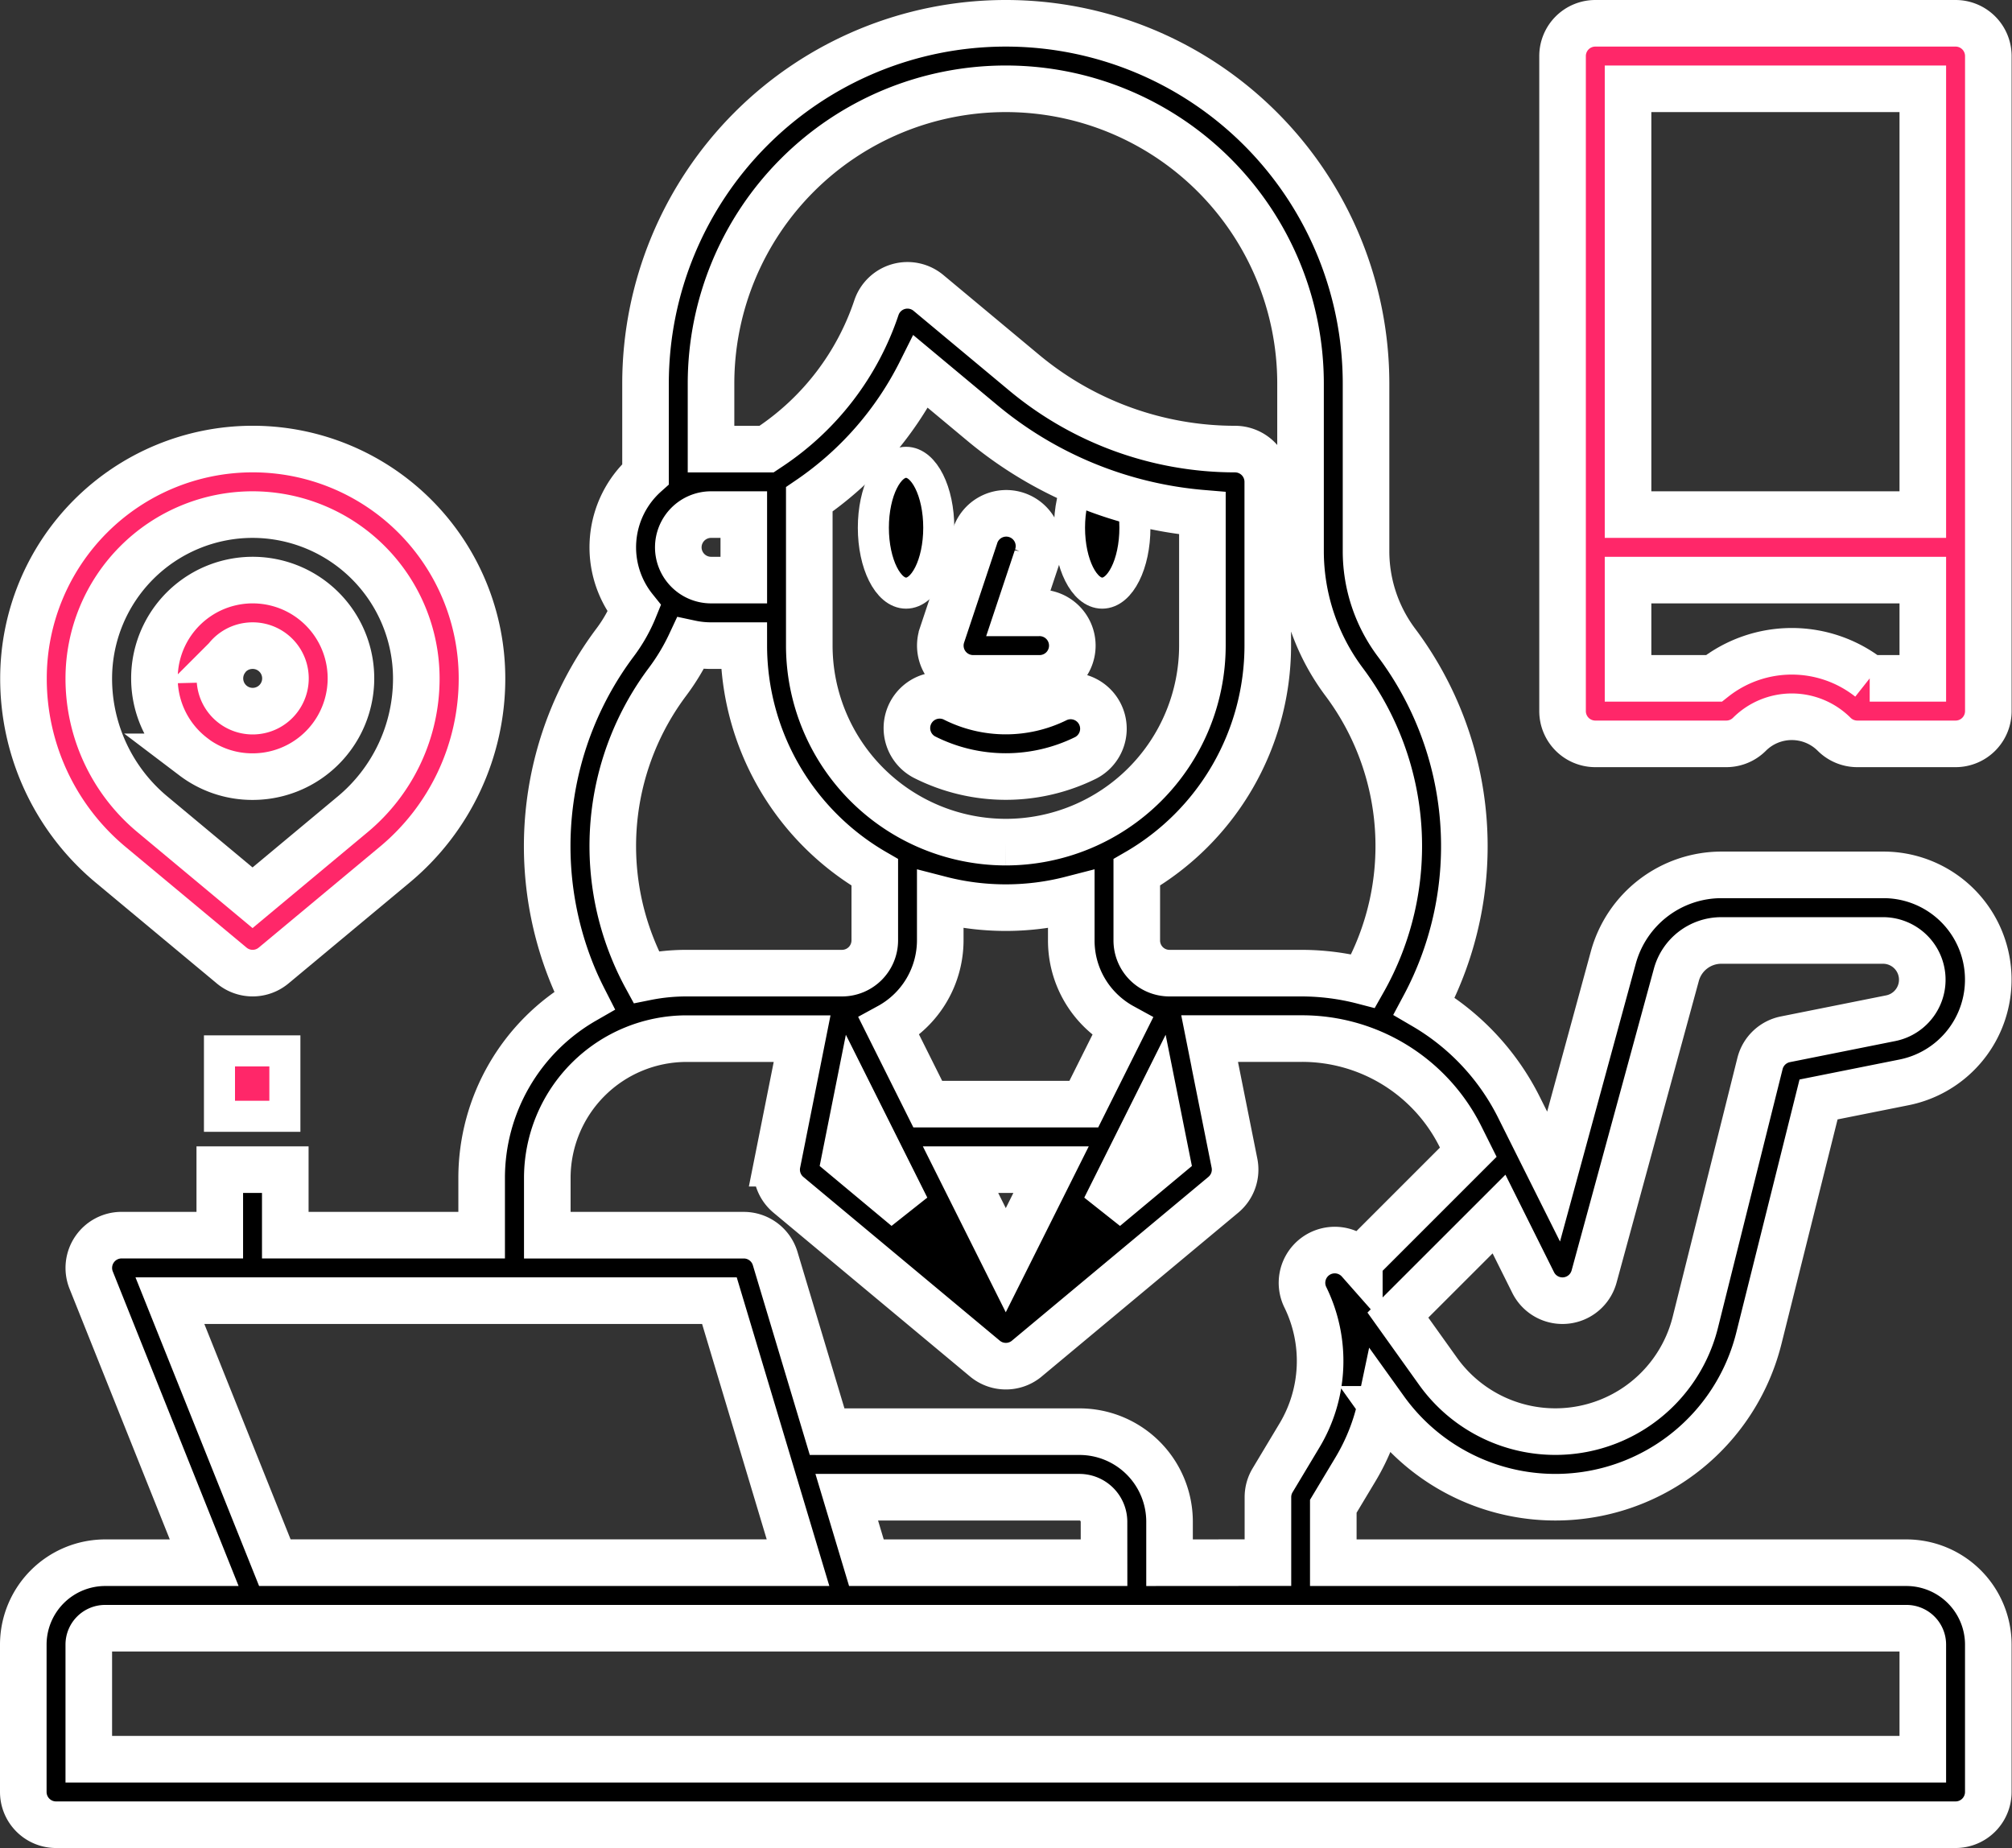 <svg xmlns="http://www.w3.org/2000/svg" width="64.786" height="59.5" viewBox="0 0 64.786 59.5">
  <rect x="0" y="0" width="64.786" height="59.5" fill="#333333" stroke="none"/>
  <g id="outline" transform="translate(-15.25 -39.25)">
    <ellipse id="Ellipse_1" data-name="Ellipse 1" cx="1.053" cy="2.106" rx="1.053" ry="2.106" transform="translate(43.372 54.135)" stroke="#fff" stroke-width="1"/>
    <ellipse id="Ellipse_2" data-name="Ellipse 2" cx="1.053" cy="2.106" rx="1.053" ry="2.106" transform="translate(49.688 54.135)" stroke="#fff" stroke-width="1"/>
    <path id="Path_2050" data-name="Path 2050" d="M241.054,165.27h2.109a1.055,1.055,0,1,0,0-2.109h-.646l.592-1.776a1.055,1.055,0,1,0-2-.667l-1.055,3.164a1.055,1.055,0,0,0,1,1.388Z" transform="translate(-194.472 -104.179)" stroke="#fff" stroke-width="1.5"/>
    <path id="Path_2051" data-name="Path 2051" d="M236.8,204.333a3.679,3.679,0,0,1-3.275,0,1.055,1.055,0,1,0-.943,1.887,5.8,5.8,0,0,0,5.161,0,1.055,1.055,0,0,0-.943-1.887Z" transform="translate(-187.526 -142.574)" stroke="#fff" stroke-width="1.5"/>
    <path id="Path_2052" data-name="Path 2052" d="M404.654,40h-11.6A1.055,1.055,0,0,0,392,41.055V62.145a1.055,1.055,0,0,0,1.055,1.055h4.218a1.054,1.054,0,0,0,.745-.309,1.931,1.931,0,0,1,2.727,0,1.055,1.055,0,0,0,.746.309h3.164a1.055,1.055,0,0,0,1.055-1.055V41.055A1.055,1.055,0,0,0,404.654,40Zm-10.545,2.109H403.6V55.818h-9.491ZM403.6,61.091h-1.71a4.046,4.046,0,0,0-5.017,0h-2.764V57.927H403.6Z" transform="translate(-326.436 0)" fill="#ff2769" stroke="#fff" stroke-width="1.5"/>
    <path id="Path_2054" data-name="Path 2054" d="M18.81,157.381l3.9,3.247a1.055,1.055,0,0,0,1.35,0l3.9-3.247a7.788,7.788,0,0,0,2.81-6,7.382,7.382,0,0,0-14.764,0A7.788,7.788,0,0,0,18.81,157.381Zm4.572-11.272a5.279,5.279,0,0,1,5.273,5.273,5.684,5.684,0,0,1-2.051,4.379h0l-3.222,2.685-3.222-2.685a5.684,5.684,0,0,1-2.051-4.379A5.279,5.279,0,0,1,23.382,146.109Z" transform="translate(0 -90.291)" fill="#ff2769" stroke="#fff" stroke-width="1.5"/>
    <path id="Path_2055" data-name="Path 2055" d="M49.267,181.684a3.138,3.138,0,0,0,1.9.637,3.227,3.227,0,0,0,.448-.031,3.164,3.164,0,1,0-2.344-.606Zm1.061-3.161a1.048,1.048,0,0,1,.7-.41,1.075,1.075,0,0,1,.149-.01,1.055,1.055,0,1,1-.845.42Z" transform="translate(-27.788 -118.066)" fill="#ff2769" stroke="#fff" stroke-width="1.5"/>
    <rect id="Rectangle_31" data-name="Rectangle 31" width="2.106" height="2.106" transform="translate(22.317 73.085)" fill="#ff2769" stroke="#fff" stroke-width="1"/>
    <path id="Path_2056" data-name="Path 2056" d="M58.894,86.561a6.8,6.8,0,0,0,.825-2.1l.119.166a6.753,6.753,0,0,0,12.047-2.288l1.922-7.69,2.756-.551a3.373,3.373,0,0,0-.663-6.68H70.674A3.613,3.613,0,0,0,67.2,70.074l-1.925,7.058-.523-1.046h0l-.585-1.171a7.824,7.824,0,0,0-3.055-3.269,10.929,10.929,0,0,0-.9-11.713A4.912,4.912,0,0,1,59.236,57V51.6a11.6,11.6,0,0,0-23.2,0v2.917a3.156,3.156,0,0,0-.362,4.327,4.851,4.851,0,0,1-.616,1.089A10.932,10.932,0,0,0,33.7,70.674c.11.267.235.529.367.788a6.593,6.593,0,0,0-3.308,5.711v1.845H24.436V76.909H22.327v2.109H19.164a1.055,1.055,0,0,0-.979,1.446l3.64,9.1H18.636A2.639,2.639,0,0,0,16,92.2v4.745A1.055,1.055,0,0,0,17.055,98H78.218a1.055,1.055,0,0,0,1.055-1.055V92.2a2.639,2.639,0,0,0-2.636-2.636H58.182V87.747Zm4.624-8.223,1.1,2.207a1.055,1.055,0,0,0,1.961-.194l2.651-9.721a1.5,1.5,0,0,1,1.442-1.1H75.9a1.264,1.264,0,0,1,.247,2.5l-3.409.682a1.055,1.055,0,0,0-.816.778l-2.084,8.338A4.645,4.645,0,0,1,61.554,83.4l-1.292-1.808ZM38.145,51.6a9.491,9.491,0,0,1,18.982,0V57a7.032,7.032,0,0,0,1.4,4.2,8.819,8.819,0,0,1,.618,9.637,7.916,7.916,0,0,0-1.993-.255H52.909a1.052,1.052,0,0,1-1.055-1.055v-2.19a8.439,8.439,0,0,0,4.218-7.3V54.764a1.055,1.055,0,0,0-1.055-1.055,10.616,10.616,0,0,1-6.784-2.456l-3.087-2.572a1.055,1.055,0,0,0-1.676.477,8.706,8.706,0,0,1-3.414,4.47l-.123.082H38.145Zm9.491,28.224-1.457-2.915h2.915Zm0-13.46a6.334,6.334,0,0,1-6.327-6.327V55.327A10.836,10.836,0,0,0,44.9,51.217l1.988,1.657a12.732,12.732,0,0,0,7.079,2.9v4.262A6.334,6.334,0,0,1,47.636,66.364Zm0,2.109a8.426,8.426,0,0,0,2.109-.267v1.321a3.15,3.15,0,0,0,.927,2.239,3.186,3.186,0,0,0,.722.54L50.148,74.8H45.124l-1.248-2.5a3.166,3.166,0,0,0,1.65-2.778V68.206A8.426,8.426,0,0,0,47.636,68.473Zm-4.842,6.384,1.644,3.287L42.466,76.5Zm9.683,0,.329,1.644-1.972,1.644ZM37.091,56.873a1.056,1.056,0,0,1,1.055-1.055H39.2v2.109H38.145A1.056,1.056,0,0,1,37.091,56.873ZM35.653,69.867A8.82,8.82,0,0,1,36.745,61.2a6.969,6.969,0,0,0,.739-1.233,3.166,3.166,0,0,0,.661.07H39.2a8.439,8.439,0,0,0,4.218,7.3v2.19a1.056,1.056,0,0,1-1.055,1.055H37.355a6.591,6.591,0,0,0-1.3.129A8.653,8.653,0,0,1,35.653,69.867ZM20.721,81.127H38.415l2.531,8.436H24.1ZM50.8,89.564H43.148l-.633-2.109h7.493a.792.792,0,0,1,.791.791ZM77.164,92.2v3.691H18.109V92.2a.527.527,0,0,1,.527-.527h58A.527.527,0,0,1,77.164,92.2ZM52.909,89.564V88.245a2.9,2.9,0,0,0-2.9-2.9H41.883L40.21,79.77a1.055,1.055,0,0,0-1.01-.751H32.873V77.173a4.487,4.487,0,0,1,4.482-4.482h3.723l-.8,4.011a1.055,1.055,0,0,0,.359,1.017l6.327,5.273a1.055,1.055,0,0,0,1.33.016l.02-.017h0l6.327-5.273A1.055,1.055,0,0,0,55,76.7l-.633-3.165,0-.008-.167-.838h2.957a5.7,5.7,0,0,1,5.126,3.167l.245.491-3.508,3.508a1.055,1.055,0,0,0-1.74,1.159,4.66,4.66,0,0,1-.191,4.46l-.862,1.437a1.055,1.055,0,0,0-.15.542v2.109Z" transform="translate(0 0)" stroke="#fff" stroke-width="1.5"/>
  </g>
</svg>
